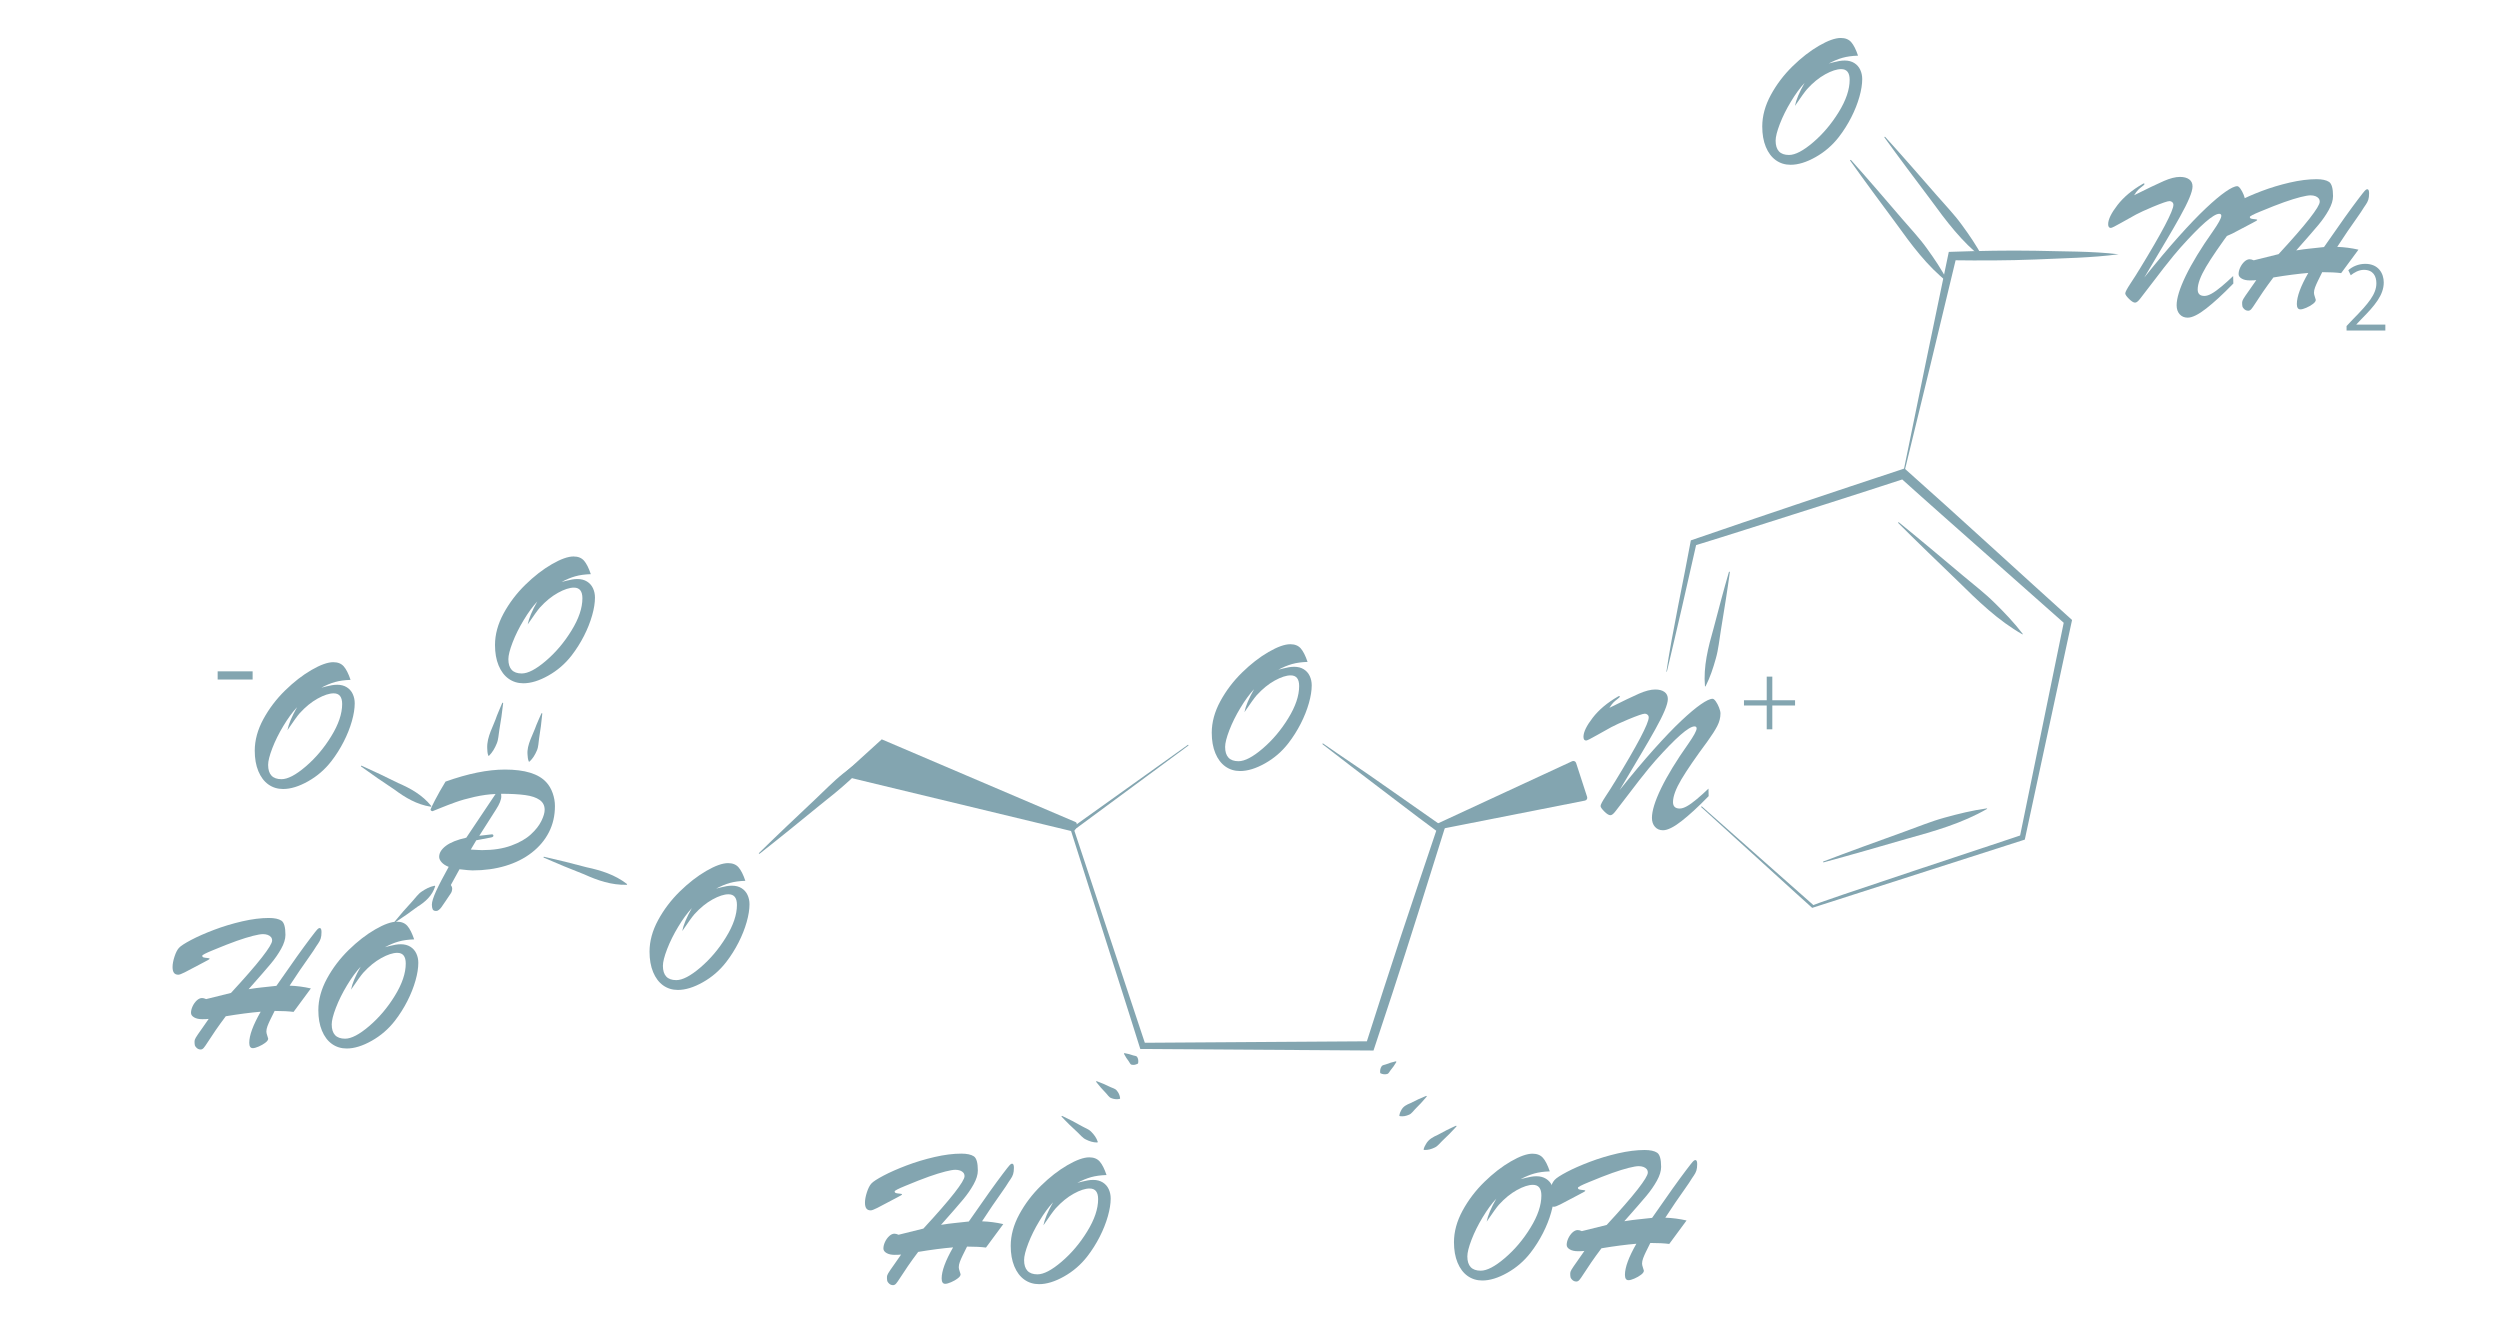 <?xml version="1.0" encoding="UTF-8"?><svg id="a" xmlns="http://www.w3.org/2000/svg" width="800" height="430" viewBox="0 0 800 430"><defs><style>.b{fill:#83a5b0;stroke-width:0px;}</style></defs><path class="b" d="m344.21,263.07l-62.05-26.48-12.81,11.64,73.77,17.78c1.05.25,2.07-2.5,1.08-2.94Z"/><path class="b" d="m460.17,265.46l47.02-9.27c.54-.11.86-.66.69-1.18l-3.53-10.87c-.17-.52-.76-.78-1.26-.55l-43.48,20.14c-.98.46-.5,1.94.56,1.73Z"/><path class="b" d="m380.27,238.59s-36.85,27.21-36.85,27.21l.18-.56s22.97,69.13,22.97,69.13l-.94-.68s72.84-.48,72.84-.48c0,0-1.39,1.01-1.39,1.01,2.72-8.67,8.37-26.03,11.21-34.65,3.35-10.01,8.14-24.39,11.58-34.53,0,0,.42,1.31.42,1.31-6.65-4.83-21.49-16.3-27.84-21.07,0,0-9.22-7.11-9.22-7.11-.15-.1.03-.36.18-.24,5.63,3.96,13.67,9.24,19.19,13.19,0,0,19.07,13.35,19.07,13.35,0,0,.68.48.68.48l-.26.83c-5.06,16.19-11.24,35.95-16.52,52.07,0,0-5.71,17.29-5.71,17.29l-.34,1.02s-1.06,0-1.06,0c0,0-72.84-.48-72.84-.48,0,0-.72,0-.72,0l-.22-.68c-.04-.41-22.11-69.42-22.16-69.78,0,0,.29-.21.29-.21l37.27-26.64c.15-.12.33.14.18.24h0Z"/><path class="b" d="m544.64,258.1l35.69,31.57c-2.24.22,67.09-22.54,66.59-22.49,0,0-.58.65-.58.65,0,0,14.19-69.24,14.19-69.24,0,0,.38,1.16.38,1.16-8.82-7.81-31.18-27.59-39.68-35.15-4.4-3.92-8.81-7.81-13.18-11.77,0,0,1.52.32,1.52.32-14.96,4.91-35.48,11.4-50.48,16.17-5.61,1.8-11.24,3.54-16.86,5.28l.65-.73-4.66,20.51c-1.6,6.83-3.16,13.66-4.8,20.48-.02.08-.1.13-.18.11,1.76-12.14,5.58-29.67,7.83-42.05,21.41-7.39,45.97-15.61,67.54-22.73,0,0,.84-.28.84-.28,0,0,.67.6.67.6,15.26,13.53,37.6,34.08,52.94,47.89,0,0-.15.68-.15.68,0,0-14.87,69.1-14.87,69.1,0,0-.11.5-.11.5l-.48.15c-.29.05-67.29,21.64-67.55,21.69-.17-.06-35.29-32.1-35.48-32.21-.15-.12.06-.36.2-.22h0Z"/><path class="b" d="m553.55,183.11c-.71,5.34-1.96,13.06-2.85,18.45-.52,3.07-.78,6.19-1.64,9.18-.84,3-1.8,5.97-3.26,8.84-.04.08-.13.11-.21.07-.57-6.33,1.03-12.55,2.76-18.59,1.39-5.31,3.37-12.82,4.9-18.02.05-.17.32-.12.29.06h0Z"/><path class="b" d="m607.64,167.15c5.99,4.83,14.53,12.02,20.51,17.05,3.39,2.87,6.95,5.56,10.1,8.69,3.17,3.12,6.25,6.33,9,9.92.05.07.04.16-.03.21-7.78-4.4-14.33-10.77-20.68-17.04-5.65-5.44-13.64-13.13-19.1-18.61-.13-.12.06-.35.2-.22h0Z"/><path class="b" d="m583.48,275.67c7.4-2.84,18.23-6.76,25.8-9.49,4.31-1.54,8.55-3.32,12.97-4.53,4.42-1.22,8.87-2.33,13.48-2.96.08-.01.16.05.17.13-7.96,4.62-17.02,7.19-25.88,9.64-7.76,2.25-18.75,5.42-26.45,7.49-.17.05-.27-.22-.09-.29h0Z"/><path class="b" d="m592.31,51.2c4.79,5.34,11.58,13.24,16.32,18.78,2.69,3.16,5.57,6.15,7.98,9.53,2.43,3.36,4.76,6.8,6.69,10.56.04.08,0,.17-.07.21-6.58-5.16-11.63-12.03-16.49-18.79-4.36-5.88-10.51-14.19-14.68-20.09-.11-.14.11-.33.23-.19h0Z"/><path class="b" d="m603.26,43.81c4.82,5.3,11.66,13.13,16.43,18.62,2.7,3.13,5.61,6.1,8.04,9.45,2.45,3.34,4.8,6.76,6.76,10.49.04.07.01.17-.06.21-6.6-5.1-11.7-11.92-16.6-18.64-4.39-5.83-10.59-14.09-14.8-19.94-.11-.14.11-.33.23-.19h0Z"/><path class="b" d="m608.95,151.64c3.55-17.47,10.79-52.57,14.45-70.01,0,0,.21-1.02.21-1.02l1.1-.04c8.85-.31,17.69-.48,26.54-.33,8.83.26,18.05.09,26.7,1.13-8.69,1.16-17.83,1.25-26.67,1.67-8.85.34-17.69.36-26.54.24,0,0,1.31-1.06,1.31-1.06-4.12,17.32-12.57,52.19-16.81,69.49-.03.18-.34.12-.29-.07h0Z"/><path class="b" d="m242.88,272.97c5.1-5.03,12.66-12.17,17.95-17.15,3.02-2.82,5.87-5.84,9.12-8.41,3.24-2.58,6.56-5.06,10.21-7.17.07-.04.17-.02.21.06-4.83,6.8-11.45,12.16-17.96,17.32-5.65,4.62-13.66,11.14-19.34,15.57-.14.11-.34-.1-.2-.23h0Z"/><path class="b" d="m174.1,274.17c4.55,1.02,9.08,2.13,13.58,3.35,4.64.99,9.07,2.37,12.93,5.34.12.08.05.29-.09.28-4.87.11-9.25-1.39-13.58-3.35-4.35-1.69-8.65-3.47-12.93-5.34-.16-.07-.08-.33.09-.29h0Z"/><path class="b" d="m173.53,228.37c-.25,2.66-.58,5.31-1.02,7.93-.22,1.31-.17,2.69-.73,3.91-.56,1.3-1.24,2.48-2.32,3.49-.07.07-.19.06-.25-.01-.3-.74-.36-1.51-.4-2.21-.3-3.15,1.78-6.41,2.84-9.5.53-1.23,1.03-2.46,1.6-3.68.06-.15.31-.09.29.08h0Z"/><path class="b" d="m161.01,225.02c-.32,2.9-.73,5.79-1.24,8.67-.25,1.43-.25,2.93-.83,4.28-.59,1.41-1.3,2.72-2.43,3.85-.07.07-.18.07-.25,0-.3-.8-.32-1.64-.35-2.41-.15-3.73,1.98-6.97,3.11-10.42.57-1.35,1.1-2.71,1.7-4.04.06-.15.31-.09.29.08h0Z"/><path class="b" d="m115.71,245.03c3.93,1.76,7.82,3.59,11.66,5.52,4.03,1.74,7.76,3.82,10.61,7.34.09.11,0,.29-.15.26-4.47-.71-8.14-2.9-11.66-5.52-3.59-2.36-7.12-4.81-10.61-7.34-.14-.1-.01-.34.15-.26h0Z"/><path class="b" d="m126.3,294.9c1.82-2.23,3.7-4.41,5.67-6.51.98-1.05,1.77-2.3,2.98-3.09,1.25-.85,2.54-1.54,4.09-1.86.13-.03.24.1.2.22-.92,2.94-3.13,4.95-5.67,6.51-2.3,1.73-4.66,3.38-7.07,4.95-.14.09-.31-.09-.2-.22h0Z"/><path class="b" d="m359.87,337.01c.96.16,1.89.4,2.79.73.44.16,1.03.1,1.26.55.33.56.39,1.11.29,1.88-.02.11-.09.2-.18.24-.7.33-1.24.44-1.88.3-.49-.08-.62-.67-.91-1.03-.59-.75-1.1-1.57-1.55-2.43-.06-.12.05-.26.18-.24h0Z"/><path class="b" d="m350.95,345.98c1.49.54,2.95,1.16,4.36,1.87.7.35,1.56.48,2.05,1.12.59.7.96,1.45,1.08,2.45.01.11-.07.22-.18.24-.56.12-1.03.11-1.47.05-.44-.05-.83-.17-1.2-.32-.76-.27-1.14-1.05-1.69-1.6-1.11-1.12-2.15-2.32-3.12-3.57-.09-.12.04-.3.18-.24h0Z"/><path class="b" d="m339.9,357.1c2.15,1.01,4.25,2.1,6.31,3.28,1.02.59,2.2.95,3.02,1.82.89.91,1.62,1.88,2.05,3.16.04.12-.05.24-.18.24-1.35-.01-2.5-.4-3.64-.97-1.08-.51-1.79-1.52-2.67-2.31-.87-.79-1.73-1.6-2.58-2.43-.83-.85-1.68-1.67-2.49-2.55-.11-.11.03-.32.18-.24h0Z"/><path class="b" d="m446.82,339.87c-.56.94-1.18,1.84-1.88,2.66-.34.4-.52,1.03-1.07,1.15-.68.18-1.28.12-2.04-.19-.1-.04-.17-.14-.18-.24-.06-.82.07-1.41.45-2,.28-.48.93-.46,1.42-.66,1-.41,2.04-.72,3.11-.96.13-.03.25.13.18.24h0Z"/><path class="b" d="m456.51,350.95c-1.16,1.38-2.37,2.71-3.66,3.96-.64.62-1.12,1.46-1.96,1.8-.93.41-1.84.61-2.93.46-.11-.02-.19-.12-.18-.24.1-.61.3-1.09.54-1.52.64-1.38,1.8-1.91,3.13-2.45,1.59-.84,3.22-1.59,4.9-2.26.14-.06.28.13.18.24h0Z"/><path class="b" d="m466.05,360.49c-1.45,1.6-2.96,3.14-4.54,4.6-.79.73-1.41,1.67-2.4,2.12-1.06.51-2.12.83-3.37.78-.11,0-.19-.1-.18-.2.16-.67.46-1.22.76-1.71.83-1.52,2.27-2.25,3.78-2.93.93-.52,1.88-1.03,2.84-1.51.98-.46,1.93-.96,2.93-1.39.14-.07.29.13.18.24h0Z"/><path class="b" d="m409.04,214.32c.55-.14,1.11-.29,1.68-.43.56-.14,1.14-.27,1.72-.37.58-.1,1.15-.15,1.71-.15,1.19,0,2.21.27,3.06.8.85.53,1.49,1.26,1.91,2.17.42.91.63,1.9.63,2.97,0,1.66-.3,3.56-.91,5.71-.61,2.14-1.47,4.32-2.6,6.54-1.13,2.21-2.45,4.31-3.97,6.28-2.07,2.67-4.56,4.81-7.46,6.44-2.9,1.63-5.56,2.45-7.98,2.45-1.78,0-3.36-.49-4.72-1.46-1.36-.97-2.43-2.39-3.2-4.25-.77-1.86-1.15-4.03-1.15-6.54,0-3.36.92-6.73,2.75-10.1s4.15-6.43,6.95-9.17c2.8-2.74,5.62-4.93,8.48-6.58,2.85-1.65,5.17-2.48,6.95-2.48,1.46,0,2.57.45,3.35,1.34.78.89,1.51,2.33,2.18,4.32-1.91.06-3.57.29-4.98.69-1.42.4-2.88,1.01-4.4,1.83Zm-7.75,6.24c-1.44,1.54-2.89,3.52-4.35,5.95-1.47,2.43-2.65,4.81-3.55,7.15-.9,2.34-1.35,4.12-1.35,5.35,0,3.06,1.43,4.58,4.28,4.58,1.99,0,4.56-1.34,7.71-4.03,3.15-2.69,5.89-5.92,8.21-9.71,2.33-3.78,3.49-7.22,3.49-10.32,0-2.28-.9-3.41-2.71-3.41-1.4,0-3.1.55-5.11,1.66-2.01,1.11-3.94,2.68-5.78,4.71-.66.74-1.96,2.54-3.91,5.41.37-1.93,1.39-4.38,3.08-7.35Z"/><path class="b" d="m585.2,20.32c.55-.14,1.11-.29,1.68-.43.56-.14,1.14-.27,1.72-.37.58-.1,1.15-.15,1.71-.15,1.19,0,2.21.27,3.06.8.85.53,1.49,1.26,1.91,2.17.42.91.63,1.9.63,2.97,0,1.66-.3,3.56-.91,5.71-.61,2.14-1.47,4.32-2.6,6.54-1.13,2.21-2.45,4.31-3.97,6.28-2.07,2.67-4.56,4.81-7.46,6.44-2.9,1.63-5.56,2.45-7.98,2.45-1.78,0-3.36-.49-4.72-1.46-1.36-.97-2.43-2.39-3.2-4.25-.77-1.86-1.15-4.03-1.15-6.54,0-3.36.92-6.73,2.75-10.1,1.83-3.37,4.15-6.43,6.95-9.17,2.8-2.74,5.62-4.93,8.47-6.58s5.17-2.48,6.95-2.48c1.46,0,2.57.45,3.35,1.34.78.89,1.51,2.33,2.18,4.32-1.91.06-3.57.29-4.98.69-1.42.4-2.88,1.01-4.4,1.83Zm-7.75,6.24c-1.44,1.54-2.89,3.52-4.35,5.95-1.47,2.43-2.65,4.81-3.55,7.15s-1.35,4.12-1.35,5.35c0,3.06,1.43,4.58,4.28,4.58,1.99,0,4.56-1.34,7.71-4.03,3.15-2.69,5.88-5.92,8.21-9.71,2.33-3.78,3.49-7.22,3.49-10.32,0-2.28-.9-3.41-2.71-3.41-1.39,0-3.1.55-5.11,1.66s-3.94,2.68-5.78,4.71c-.66.74-1.96,2.54-3.91,5.41.37-1.93,1.39-4.38,3.08-7.35Z"/><path class="b" d="m486.55,377.35c.55-.14,1.11-.29,1.68-.43.56-.14,1.14-.27,1.72-.37.58-.1,1.15-.15,1.71-.15,1.19,0,2.21.27,3.06.8.85.53,1.49,1.26,1.91,2.17.42.91.63,1.9.63,2.97,0,1.66-.3,3.56-.91,5.71-.61,2.14-1.47,4.32-2.6,6.54-1.13,2.21-2.45,4.31-3.97,6.28-2.07,2.67-4.56,4.81-7.46,6.44-2.9,1.63-5.56,2.45-7.98,2.45-1.78,0-3.36-.49-4.72-1.46-1.36-.97-2.43-2.39-3.2-4.25-.77-1.86-1.15-4.03-1.15-6.54,0-3.36.92-6.73,2.75-10.1s4.15-6.43,6.95-9.17c2.8-2.74,5.62-4.93,8.48-6.58,2.85-1.65,5.17-2.48,6.95-2.48,1.46,0,2.57.45,3.35,1.34.78.89,1.51,2.33,2.18,4.32-1.91.06-3.57.29-4.98.69-1.42.4-2.88,1.01-4.4,1.83Zm-7.75,6.24c-1.44,1.54-2.89,3.52-4.35,5.95-1.47,2.43-2.65,4.81-3.55,7.15-.9,2.34-1.35,4.12-1.35,5.35,0,3.06,1.43,4.58,4.28,4.58,1.99,0,4.56-1.34,7.71-4.03,3.15-2.69,5.89-5.92,8.21-9.71,2.33-3.78,3.49-7.22,3.49-10.32,0-2.28-.9-3.41-2.71-3.41-1.4,0-3.1.55-5.11,1.66-2.01,1.11-3.94,2.68-5.78,4.71-.66.74-1.96,2.54-3.91,5.41.37-1.93,1.39-4.38,3.08-7.35Z"/><path class="b" d="m505.96,381.91l-6.61,3.48c-1.03.51-1.71.77-2.06.77-.64,0-1.1-.2-1.4-.6-.3-.4-.45-1.02-.45-1.86,0-.96.21-2.08.62-3.34.41-1.26.88-2.19,1.42-2.78.55-.62,1.85-1.46,3.89-2.54,2.04-1.08,4.5-2.16,7.37-3.25,2.87-1.09,5.86-1.99,8.98-2.71,3.12-.72,5.97-1.08,8.55-1.08,1.8,0,3.14.29,4,.86.86.57,1.29,2.09,1.29,4.55,0,1.33-.46,2.81-1.37,4.45-.91,1.63-2.01,3.21-3.29,4.75s-3.66,4.27-7.12,8.18c1.85-.29,3.2-.47,4.06-.55.86-.08,2.47-.26,4.83-.52,2.73-3.94,4.93-7.08,6.61-9.43,1.68-2.35,3.11-4.3,4.28-5.84,1.17-1.55,1.87-2.43,2.09-2.66.41-.47.75-.65,1.03-.54.28.11.42.54.42,1.28,0,.84-.09,1.53-.26,2.06-.17.53-.45,1.06-.81,1.58-.37.52-.56.81-.58.85-.53.88-1.3,2.04-2.31,3.46-1,1.43-1.99,2.84-2.95,4.23-.96,1.4-2.06,3.05-3.29,4.95,2.3.08,4.56.38,6.8.89l-5.54,7.51c-1.52-.2-3.54-.31-6.06-.31-.62,1.23-1.09,2.19-1.43,2.89-.34.7-.63,1.36-.86,1.98-.24.63-.35,1.21-.35,1.74,0,.33.1.76.29,1.31s.29.86.29.94c0,.41-.3.85-.91,1.31-.6.46-1.31.87-2.12,1.22-.81.35-1.44.52-1.89.52-.76,0-1.14-.57-1.14-1.72,0-2.38,1.22-5.69,3.66-9.94-3.24.27-6.96.75-11.17,1.45-1.21,1.6-2.31,3.12-3.29,4.55-.98,1.44-1.79,2.65-2.41,3.63-.63.98-1.09,1.64-1.38,1.97-.3.33-.62.49-.97.49-.6,0-1.1-.26-1.51-.77-.18-.21-.3-.41-.35-.62-.05-.2-.08-.43-.08-.68v-.65c0-.25.13-.6.4-1.08.27-.47.9-1.41,1.91-2.81,1-1.4,1.74-2.47,2.21-3.18-.53.06-1.22.09-2.06.09-1.07,0-1.93-.19-2.6-.58-.67-.39-1-.87-1-1.45,0-.66.17-1.36.52-2.11.35-.75.8-1.37,1.35-1.88.55-.5,1.11-.75,1.66-.75.37,0,.81.11,1.32.34l7.94-1.97c4.43-4.8,7.73-8.59,9.91-11.38,2.17-2.79,3.26-4.58,3.26-5.38,0-.45-.12-.83-.37-1.12s-.59-.53-1.03-.69c-.44-.16-.95-.25-1.52-.25-.68,0-1.75.18-3.21.55-1.47.37-3.21.91-5.25,1.63-2.03.72-4.56,1.71-7.6,2.98-2.26.92-3.38,1.51-3.38,1.75,0,.29.15.47.46.55.31.08.7.14,1.18.18.48.04.72.11.72.22,0,.08-.12.2-.35.34-.24.14-.56.32-.97.52Z"/><path class="b" d="m179.68,186.24c.55-.14,1.11-.29,1.68-.43.56-.14,1.14-.27,1.72-.37.58-.1,1.15-.15,1.71-.15,1.19,0,2.21.27,3.06.8.85.53,1.49,1.26,1.91,2.17.42.91.63,1.9.63,2.97,0,1.66-.3,3.56-.91,5.71-.61,2.14-1.47,4.32-2.6,6.54-1.13,2.21-2.45,4.31-3.97,6.28-2.07,2.67-4.56,4.81-7.46,6.44-2.9,1.63-5.56,2.45-7.98,2.45-1.78,0-3.36-.49-4.72-1.46-1.36-.97-2.43-2.39-3.2-4.25-.77-1.86-1.15-4.03-1.15-6.54,0-3.36.92-6.73,2.75-10.1s4.15-6.43,6.95-9.17c2.8-2.74,5.62-4.93,8.48-6.58,2.85-1.65,5.17-2.48,6.95-2.48,1.46,0,2.57.45,3.35,1.34.78.89,1.51,2.33,2.18,4.32-1.91.06-3.57.29-4.98.69-1.42.4-2.88,1.01-4.4,1.83Zm-7.75,6.24c-1.44,1.54-2.89,3.52-4.35,5.95-1.47,2.43-2.65,4.81-3.55,7.15-.9,2.34-1.35,4.12-1.35,5.35,0,3.06,1.43,4.58,4.28,4.58,1.99,0,4.56-1.34,7.71-4.03,3.15-2.69,5.89-5.92,8.21-9.71,2.33-3.78,3.49-7.22,3.49-10.32,0-2.28-.9-3.41-2.71-3.41-1.4,0-3.1.55-5.11,1.66-2.01,1.11-3.94,2.68-5.78,4.71-.66.74-1.96,2.54-3.91,5.41.37-1.93,1.39-4.38,3.08-7.35Z"/><path class="b" d="m102.8,220.07c.55-.14,1.11-.29,1.68-.43.56-.14,1.14-.27,1.72-.37.58-.1,1.15-.15,1.71-.15,1.19,0,2.21.27,3.06.8.85.53,1.49,1.26,1.91,2.17.42.91.63,1.9.63,2.97,0,1.66-.3,3.56-.91,5.71-.61,2.14-1.47,4.32-2.6,6.54-1.13,2.21-2.45,4.31-3.97,6.28-2.07,2.67-4.56,4.81-7.46,6.44-2.9,1.63-5.56,2.45-7.98,2.45-1.78,0-3.36-.49-4.72-1.46-1.36-.97-2.43-2.39-3.2-4.25-.77-1.86-1.15-4.03-1.15-6.54,0-3.36.92-6.73,2.75-10.1s4.15-6.43,6.95-9.17c2.8-2.74,5.62-4.93,8.48-6.58,2.85-1.65,5.17-2.48,6.95-2.48,1.46,0,2.57.45,3.35,1.34.78.89,1.51,2.33,2.18,4.32-1.91.06-3.57.29-4.98.69-1.42.4-2.88,1.01-4.4,1.83Zm-7.75,6.24c-1.44,1.54-2.89,3.52-4.35,5.95-1.47,2.43-2.65,4.81-3.55,7.15-.9,2.34-1.35,4.12-1.35,5.35,0,3.06,1.43,4.58,4.28,4.58,1.99,0,4.56-1.34,7.71-4.03,3.15-2.69,5.89-5.92,8.21-9.71,2.33-3.78,3.49-7.22,3.49-10.32,0-2.28-.9-3.41-2.71-3.41-1.4,0-3.1.55-5.11,1.66-2.01,1.11-3.94,2.68-5.78,4.71-.66.74-1.96,2.54-3.91,5.41.37-1.93,1.39-4.38,3.08-7.35Z"/><path class="b" d="m229.13,284.37c.55-.14,1.11-.29,1.68-.43.56-.14,1.14-.27,1.72-.37.58-.1,1.15-.15,1.71-.15,1.19,0,2.21.27,3.06.8.85.53,1.49,1.26,1.91,2.17.42.91.63,1.9.63,2.97,0,1.66-.3,3.56-.91,5.71-.61,2.14-1.47,4.32-2.6,6.54-1.13,2.21-2.45,4.31-3.97,6.28-2.07,2.67-4.56,4.81-7.46,6.44-2.9,1.63-5.56,2.45-7.98,2.45-1.78,0-3.36-.49-4.72-1.46-1.36-.97-2.43-2.39-3.2-4.25-.77-1.86-1.15-4.03-1.15-6.54,0-3.36.92-6.73,2.75-10.1s4.15-6.43,6.95-9.17c2.8-2.74,5.62-4.93,8.48-6.58,2.85-1.65,5.17-2.48,6.95-2.48,1.46,0,2.57.45,3.35,1.34.78.89,1.51,2.33,2.18,4.32-1.91.06-3.57.29-4.98.69-1.42.4-2.88,1.01-4.4,1.83Zm-7.75,6.24c-1.44,1.54-2.89,3.52-4.35,5.95-1.47,2.43-2.65,4.81-3.55,7.15-.9,2.34-1.35,4.12-1.35,5.35,0,3.06,1.43,4.58,4.28,4.58,1.99,0,4.56-1.34,7.71-4.03,3.15-2.69,5.89-5.92,8.21-9.71,2.33-3.78,3.49-7.22,3.49-10.32,0-2.28-.9-3.41-2.71-3.41-1.4,0-3.1.55-5.11,1.66-2.01,1.11-3.94,2.68-5.78,4.71-.66.74-1.96,2.54-3.91,5.41.37-1.93,1.39-4.38,3.08-7.35Z"/><path class="b" d="m149.2,268.08l9.38-14c-2.13.08-4.38.39-6.74.92-2.36.53-4.38,1.1-6.06,1.71-1.68.6-3.18,1.18-4.51,1.72-1.32.54-2.27.93-2.85,1.15-.14,0-.29-.05-.43-.15-.14-.1-.22-.23-.22-.37,0-.16.48-1.17,1.43-3.01.95-1.85,2.08-3.82,3.37-5.94,7.18-2.56,13.51-3.85,19.01-3.85,6.36,0,10.77,1.35,13.23,4.06.88.94,1.56,2.11,2.05,3.49.48,1.38.72,2.75.72,4.11,0,3.08-.64,5.87-1.92,8.38-1.28,2.51-3.11,4.69-5.49,6.54-2.38,1.85-5.18,3.26-8.4,4.23-3.22.97-6.75,1.46-10.58,1.46-.68,0-2.06-.12-4.15-.37l-2.77,5.04c.29.43.43.78.43,1.05,0,.64-.14,1.17-.43,1.6-.41.62-.95,1.43-1.63,2.43-.68,1-1.13,1.67-1.37,2-.24.33-.5.62-.8.86-.3.25-.59.37-.88.37-.6,0-.97-.18-1.14-.54-.16-.36-.25-.86-.25-1.49,0-.9.45-2.33,1.34-4.29.89-1.96,2.24-4.56,4.04-7.8-.96-.37-1.71-.85-2.25-1.45-.53-.59-.8-1.18-.8-1.75,0-1.27.73-2.45,2.18-3.54,1.46-1.09,3.61-1.95,6.46-2.58Zm3.2.83l-1.75,2.95c.78.04,1.47.08,2.08.12.6.04,1.11.06,1.52.06,3.59,0,6.7-.48,9.34-1.45,2.64-.96,4.73-2.16,6.28-3.58,1.55-1.42,2.67-2.86,3.37-4.29.7-1.44,1.05-2.63,1.05-3.6,0-1.33-.53-2.38-1.6-3.14-1.07-.76-2.6-1.28-4.6-1.55-2-.28-4.58-.42-7.74-.42.04.23.06.5.06.83,0,1.07-.56,2.47-1.69,4.21l-5.35,8.4,4.03-.46c.33,0,.49.15.49.46,0,.27-.27.45-.8.55l-4.68.89Z"/><path class="b" d="m65.74,307.66l-6.61,3.48c-1.03.51-1.71.77-2.06.77-.64,0-1.1-.2-1.4-.6-.3-.4-.45-1.02-.45-1.86,0-.96.21-2.08.62-3.34.41-1.26.88-2.19,1.42-2.78.55-.62,1.85-1.46,3.89-2.54,2.04-1.08,4.5-2.16,7.37-3.25,2.87-1.09,5.86-1.99,8.98-2.71,3.12-.72,5.97-1.08,8.55-1.08,1.8,0,3.14.29,4,.86.86.57,1.29,2.09,1.29,4.55,0,1.33-.46,2.81-1.37,4.45-.91,1.63-2.01,3.21-3.29,4.75s-3.66,4.27-7.12,8.18c1.85-.29,3.2-.47,4.06-.55.86-.08,2.47-.26,4.83-.52,2.73-3.94,4.93-7.08,6.61-9.43,1.68-2.35,3.11-4.3,4.28-5.84,1.17-1.55,1.87-2.43,2.09-2.66.41-.47.75-.65,1.03-.54.28.11.42.54.42,1.28,0,.84-.09,1.53-.26,2.06-.17.53-.45,1.06-.81,1.58-.37.52-.56.81-.58.85-.53.88-1.3,2.04-2.31,3.46-1,1.43-1.99,2.84-2.95,4.23-.96,1.4-2.06,3.05-3.29,4.95,2.3.08,4.56.38,6.8.89l-5.54,7.51c-1.52-.2-3.54-.31-6.06-.31-.62,1.23-1.09,2.19-1.43,2.89-.34.7-.63,1.36-.86,1.98-.24.63-.35,1.21-.35,1.74,0,.33.1.76.29,1.31s.29.86.29.94c0,.41-.3.85-.91,1.31-.6.46-1.31.87-2.12,1.22-.81.35-1.44.52-1.89.52-.76,0-1.14-.57-1.14-1.72,0-2.38,1.22-5.69,3.66-9.94-3.24.27-6.96.75-11.17,1.45-1.21,1.6-2.31,3.12-3.29,4.55-.98,1.44-1.79,2.65-2.41,3.63-.63.98-1.09,1.64-1.38,1.97-.3.33-.62.49-.97.49-.6,0-1.1-.26-1.51-.77-.18-.21-.3-.41-.35-.62-.05-.2-.08-.43-.08-.68v-.65c0-.25.13-.6.4-1.08.27-.47.9-1.41,1.91-2.81,1-1.4,1.74-2.47,2.21-3.18-.53.06-1.22.09-2.06.09-1.07,0-1.93-.19-2.6-.58-.67-.39-1-.87-1-1.45,0-.66.17-1.36.52-2.11.35-.75.8-1.37,1.35-1.88.55-.5,1.11-.75,1.66-.75.37,0,.81.11,1.32.34l7.94-1.97c4.43-4.8,7.73-8.59,9.91-11.38,2.17-2.79,3.26-4.58,3.26-5.38,0-.45-.12-.83-.37-1.12s-.59-.53-1.03-.69c-.44-.16-.95-.25-1.52-.25-.68,0-1.75.18-3.21.55-1.47.37-3.21.91-5.25,1.63-2.03.72-4.56,1.71-7.6,2.98-2.26.92-3.38,1.51-3.38,1.75,0,.29.15.47.46.55.31.08.7.14,1.18.18.48.04.72.11.72.22,0,.08-.12.2-.35.34-.24.14-.56.32-.97.52Z"/><path class="b" d="m123.15,303.11c.55-.14,1.11-.29,1.68-.43.56-.14,1.14-.27,1.72-.37.58-.1,1.15-.15,1.71-.15,1.19,0,2.21.27,3.06.8.85.53,1.49,1.26,1.91,2.17.42.91.63,1.9.63,2.97,0,1.66-.3,3.56-.91,5.71-.61,2.14-1.47,4.32-2.6,6.54-1.13,2.21-2.45,4.31-3.97,6.28-2.07,2.67-4.56,4.81-7.46,6.44-2.9,1.63-5.56,2.45-7.98,2.45-1.78,0-3.36-.49-4.72-1.46-1.36-.97-2.43-2.39-3.2-4.25-.77-1.86-1.15-4.03-1.15-6.54,0-3.36.92-6.73,2.75-10.1s4.15-6.43,6.95-9.17c2.8-2.74,5.62-4.93,8.48-6.58,2.85-1.65,5.17-2.48,6.95-2.48,1.46,0,2.57.45,3.35,1.34.78.89,1.51,2.33,2.18,4.32-1.91.06-3.57.29-4.98.69-1.42.4-2.88,1.01-4.4,1.83Zm-7.75,6.24c-1.44,1.54-2.89,3.52-4.35,5.95-1.47,2.43-2.65,4.81-3.55,7.15-.9,2.34-1.35,4.12-1.35,5.35,0,3.06,1.43,4.58,4.28,4.58,1.99,0,4.56-1.34,7.71-4.03,3.15-2.69,5.89-5.92,8.21-9.71,2.33-3.78,3.49-7.22,3.49-10.32,0-2.28-.9-3.41-2.71-3.41-1.4,0-3.1.55-5.11,1.66-2.01,1.11-3.94,2.68-5.78,4.71-.66.74-1.96,2.54-3.91,5.41.37-1.93,1.39-4.38,3.08-7.35Z"/><path class="b" d="m287.31,383.07l-6.61,3.48c-1.03.51-1.71.77-2.06.77-.64,0-1.1-.2-1.4-.6-.3-.4-.45-1.02-.45-1.86,0-.96.21-2.08.62-3.34.41-1.26.88-2.19,1.42-2.78.55-.62,1.85-1.46,3.89-2.54,2.04-1.08,4.5-2.16,7.37-3.25,2.87-1.09,5.86-1.99,8.98-2.71,3.12-.72,5.97-1.08,8.55-1.08,1.8,0,3.14.29,4,.86.86.57,1.29,2.09,1.29,4.55,0,1.33-.46,2.81-1.37,4.45-.91,1.63-2.01,3.21-3.29,4.75s-3.66,4.27-7.12,8.18c1.85-.29,3.2-.47,4.06-.55.86-.08,2.47-.26,4.83-.52,2.73-3.94,4.93-7.08,6.61-9.43,1.68-2.35,3.11-4.3,4.28-5.84,1.17-1.55,1.87-2.43,2.09-2.66.41-.47.75-.65,1.03-.54.28.11.42.54.42,1.28,0,.84-.09,1.53-.26,2.06-.17.53-.45,1.06-.81,1.58-.37.52-.56.81-.58.85-.53.88-1.3,2.04-2.31,3.46-1,1.43-1.99,2.84-2.95,4.23-.96,1.4-2.06,3.05-3.29,4.95,2.3.08,4.56.38,6.8.89l-5.54,7.51c-1.52-.2-3.54-.31-6.06-.31-.62,1.23-1.09,2.19-1.43,2.89-.34.7-.63,1.36-.86,1.98-.24.63-.35,1.21-.35,1.74,0,.33.1.76.29,1.31s.29.86.29.94c0,.41-.3.85-.91,1.31-.6.46-1.31.87-2.12,1.22-.81.35-1.44.52-1.89.52-.76,0-1.14-.57-1.14-1.72,0-2.38,1.22-5.69,3.66-9.94-3.24.27-6.96.75-11.17,1.45-1.21,1.6-2.31,3.12-3.29,4.55-.98,1.44-1.79,2.65-2.41,3.63-.63.98-1.09,1.64-1.38,1.97-.3.33-.62.49-.97.49-.6,0-1.1-.26-1.51-.77-.18-.21-.3-.41-.35-.62-.05-.2-.08-.43-.08-.68v-.65c0-.25.13-.6.4-1.08.27-.47.9-1.41,1.91-2.81,1-1.4,1.74-2.47,2.21-3.18-.53.06-1.22.09-2.06.09-1.07,0-1.93-.19-2.6-.58-.67-.39-1-.87-1-1.45,0-.66.17-1.36.52-2.11.35-.75.8-1.37,1.35-1.88.55-.5,1.11-.75,1.66-.75.37,0,.81.11,1.32.34l7.94-1.97c4.43-4.8,7.73-8.59,9.91-11.38,2.17-2.79,3.26-4.58,3.26-5.38,0-.45-.12-.83-.37-1.12s-.59-.53-1.03-.69c-.44-.16-.95-.25-1.52-.25-.68,0-1.75.18-3.21.55-1.47.37-3.21.91-5.25,1.63-2.03.72-4.56,1.71-7.6,2.98-2.26.92-3.38,1.51-3.38,1.75,0,.29.15.47.46.55.31.08.7.14,1.18.18.48.04.72.11.72.22,0,.08-.12.2-.35.34-.24.14-.56.32-.97.52Z"/><path class="b" d="m344.71,378.52c.55-.14,1.11-.29,1.68-.43.56-.14,1.14-.27,1.72-.37.58-.1,1.15-.15,1.71-.15,1.19,0,2.21.27,3.06.8.85.53,1.49,1.26,1.91,2.17.42.91.63,1.9.63,2.97,0,1.66-.3,3.56-.91,5.71-.61,2.14-1.47,4.32-2.6,6.54-1.13,2.21-2.45,4.31-3.97,6.28-2.07,2.67-4.56,4.81-7.46,6.44-2.9,1.63-5.56,2.45-7.98,2.45-1.78,0-3.36-.49-4.72-1.46-1.36-.97-2.43-2.39-3.2-4.25-.77-1.86-1.15-4.03-1.15-6.54,0-3.36.92-6.73,2.75-10.1s4.15-6.43,6.95-9.17c2.8-2.74,5.62-4.93,8.48-6.58,2.85-1.65,5.17-2.48,6.95-2.48,1.46,0,2.57.45,3.35,1.34.78.89,1.51,2.33,2.18,4.32-1.91.06-3.57.29-4.98.69-1.42.4-2.88,1.01-4.4,1.83Zm-7.75,6.24c-1.44,1.54-2.89,3.52-4.35,5.95-1.47,2.43-2.65,4.81-3.55,7.15-.9,2.34-1.35,4.12-1.35,5.35,0,3.06,1.43,4.58,4.28,4.58,1.99,0,4.56-1.34,7.71-4.03,3.15-2.69,5.89-5.92,8.21-9.71,2.33-3.78,3.49-7.22,3.49-10.32,0-2.28-.9-3.41-2.71-3.41-1.4,0-3.1.55-5.11,1.66-2.01,1.11-3.94,2.68-5.78,4.71-.66.74-1.96,2.54-3.91,5.41.37-1.93,1.39-4.38,3.08-7.35Z"/><path class="b" d="m516.64,250.38c3.67-6.01,6.41-10.74,8.23-14.2,1.81-3.46,2.72-5.65,2.72-6.6,0-.35-.12-.64-.37-.86-.25-.23-.53-.34-.86-.34-.64,0-2.43.62-5.38,1.85-2.44,1.03-4.23,1.84-5.35,2.45-1.13.61-2.68,1.47-4.66,2.6-1.98,1.13-3.11,1.69-3.4,1.69-.57,0-.86-.4-.86-1.2,0-1.52,1-3.56,2.98-6.12,1.99-2.56,4.67-4.81,8.03-6.74.41-.27.62-.25.62.06,0,.1-.25.34-.74.71s-.93.74-1.31,1.12c-.38.38-.8.95-1.28,1.71,4.31-2.15,7.47-3.67,9.49-4.55,2.02-.88,3.75-1.32,5.18-1.32,1.25,0,2.23.26,2.95.78.72.52,1.08,1.28,1.08,2.26,0,.86-.34,2.11-1.03,3.75-.69,1.64-1.69,3.64-3,5.98-1.31,2.35-2.65,4.67-4.01,6.97-1.36,2.3-3.83,6.45-7.4,12.46,3.98-4.98,7.64-9.34,10.98-13.07,3.34-3.73,6.25-6.77,8.74-9.11,2.48-2.34,4.57-4.1,6.28-5.28,1.7-1.18,2.95-1.77,3.75-1.77.29,0,.63.27,1.02.81.39.54.74,1.21,1.05,1.98.31.78.46,1.42.46,1.91,0,1.35-.34,2.7-1.03,4.03-.69,1.33-1.71,2.93-3.06,4.8-3.86,5.21-6.67,9.31-8.44,12.3-1.77,2.99-2.66,5.4-2.66,7.23,0,1.37.72,2.06,2.15,2.06.66,0,1.43-.25,2.31-.74.88-.49,1.94-1.25,3.17-2.28,1.23-1.03,2.47-2.14,3.72-3.35l.06,2.4c-1.76,1.8-3.34,3.35-4.74,4.63-1.4,1.28-2.71,2.4-3.95,3.37s-2.35,1.69-3.34,2.18-1.85.74-2.58.74c-1.07,0-1.92-.36-2.57-1.09-.65-.73-.97-1.69-.97-2.88,0-1.11.24-2.45.72-4.01.48-1.57,1.22-3.38,2.21-5.43.99-2.05,2.23-4.28,3.69-6.68s3.12-4.9,4.97-7.51c1.8-2.58,2.71-4.25,2.71-4.98,0-.43-.23-.65-.68-.65-1.83,0-5.99,3.64-12.49,10.92-.41.45-1.12,1.29-2.14,2.51-1.01,1.22-2.05,2.52-3.11,3.89-1.06,1.37-2.24,2.92-3.55,4.63-1.31,1.71-2.65,3.45-4,5.21-.64.84-1.18,1.26-1.63,1.26-.49,0-1.14-.4-1.94-1.2s-1.2-1.38-1.2-1.75c0-.43.57-1.51,1.71-3.23,1.14-1.72,2.06-3.17,2.75-4.34Z"/><path class="b" d="m684.54,86.35c3.67-6.01,6.41-10.74,8.23-14.2,1.81-3.46,2.72-5.65,2.72-6.6,0-.35-.12-.64-.37-.86-.25-.23-.53-.34-.86-.34-.64,0-2.43.62-5.38,1.85-2.44,1.03-4.23,1.84-5.35,2.45-1.13.61-2.68,1.47-4.66,2.6-1.98,1.13-3.11,1.69-3.4,1.69-.57,0-.86-.4-.86-1.2,0-1.52,1-3.56,2.98-6.12,1.99-2.56,4.67-4.81,8.03-6.74.41-.27.62-.25.62.06,0,.1-.25.34-.74.71s-.93.74-1.31,1.12c-.38.38-.8.95-1.28,1.71,4.31-2.15,7.47-3.67,9.49-4.55,2.02-.88,3.75-1.32,5.18-1.32,1.25,0,2.23.26,2.95.78.72.52,1.08,1.28,1.08,2.26,0,.86-.34,2.11-1.03,3.75-.69,1.64-1.69,3.64-3,5.98-1.31,2.35-2.65,4.67-4.01,6.97-1.36,2.3-3.83,6.45-7.4,12.46,3.98-4.98,7.64-9.34,10.98-13.07,3.34-3.73,6.25-6.77,8.74-9.11,2.48-2.34,4.57-4.1,6.28-5.28,1.7-1.18,2.95-1.77,3.75-1.77.29,0,.63.27,1.02.81.39.54.74,1.21,1.05,1.98.31.78.46,1.42.46,1.91,0,1.35-.34,2.7-1.03,4.03-.69,1.33-1.71,2.93-3.06,4.8-3.86,5.21-6.67,9.31-8.44,12.3-1.77,2.99-2.66,5.4-2.66,7.23,0,1.37.72,2.06,2.15,2.06.66,0,1.43-.25,2.31-.74.88-.49,1.94-1.25,3.17-2.28,1.23-1.03,2.47-2.14,3.72-3.35l.06,2.4c-1.76,1.8-3.34,3.35-4.74,4.63-1.4,1.28-2.71,2.4-3.95,3.37s-2.35,1.69-3.34,2.18-1.85.74-2.58.74c-1.07,0-1.92-.36-2.57-1.09-.65-.73-.97-1.69-.97-2.88,0-1.11.24-2.45.72-4.01.48-1.57,1.22-3.38,2.21-5.43.99-2.05,2.23-4.28,3.69-6.68s3.12-4.9,4.97-7.51c1.8-2.58,2.71-4.25,2.71-4.98,0-.43-.23-.65-.68-.65-1.83,0-5.99,3.64-12.49,10.92-.41.45-1.12,1.29-2.14,2.51-1.01,1.22-2.05,2.52-3.11,3.89-1.06,1.37-2.24,2.92-3.55,4.63-1.31,1.71-2.65,3.45-4,5.21-.64.84-1.18,1.26-1.63,1.26-.49,0-1.14-.4-1.94-1.2s-1.2-1.38-1.2-1.75c0-.43.57-1.51,1.71-3.23,1.14-1.72,2.06-3.17,2.75-4.34Z"/><path class="b" d="m720.97,71.25l-6.61,3.48c-1.03.51-1.71.77-2.06.77-.64,0-1.1-.2-1.4-.6-.3-.4-.45-1.02-.45-1.86,0-.96.21-2.08.62-3.34.41-1.26.88-2.19,1.42-2.78.55-.62,1.85-1.46,3.89-2.54,2.04-1.08,4.5-2.16,7.37-3.25,2.87-1.09,5.86-1.99,8.98-2.71,3.12-.72,5.97-1.08,8.55-1.08,1.8,0,3.14.29,4,.86.86.57,1.29,2.09,1.29,4.55,0,1.33-.46,2.81-1.37,4.45-.91,1.63-2.01,3.21-3.29,4.75s-3.66,4.27-7.12,8.18c1.85-.29,3.2-.47,4.06-.55.86-.08,2.47-.26,4.83-.52,2.73-3.94,4.93-7.08,6.61-9.43,1.68-2.35,3.11-4.3,4.28-5.84,1.17-1.55,1.87-2.43,2.09-2.66.41-.47.75-.65,1.03-.54.28.11.42.54.42,1.28,0,.84-.09,1.53-.26,2.06-.17.53-.45,1.06-.81,1.58-.37.52-.56.81-.58.85-.53.88-1.3,2.04-2.31,3.46-1,1.43-1.99,2.84-2.95,4.23-.96,1.4-2.06,3.05-3.29,4.95,2.3.08,4.56.38,6.8.89l-5.54,7.51c-1.52-.2-3.54-.31-6.06-.31-.62,1.23-1.09,2.19-1.43,2.89-.34.7-.63,1.36-.86,1.98-.24.63-.35,1.21-.35,1.74,0,.33.1.76.29,1.31s.29.86.29.94c0,.41-.3.85-.91,1.31-.6.46-1.31.87-2.12,1.22-.81.35-1.44.52-1.89.52-.76,0-1.14-.57-1.14-1.72,0-2.38,1.22-5.69,3.66-9.94-3.24.27-6.96.75-11.17,1.45-1.21,1.6-2.31,3.12-3.29,4.55-.98,1.44-1.79,2.65-2.41,3.63-.63.98-1.09,1.64-1.38,1.97-.3.33-.62.49-.97.49-.6,0-1.1-.26-1.51-.77-.18-.21-.3-.41-.35-.62-.05-.2-.08-.43-.08-.68v-.65c0-.25.13-.6.4-1.08.27-.47.9-1.41,1.91-2.81,1-1.4,1.74-2.47,2.21-3.18-.53.06-1.22.09-2.06.09-1.07,0-1.93-.19-2.6-.58-.67-.39-1-.87-1-1.45,0-.66.17-1.36.52-2.11.35-.75.8-1.37,1.35-1.88.55-.5,1.11-.75,1.66-.75.37,0,.81.11,1.32.34l7.94-1.97c4.43-4.8,7.73-8.59,9.91-11.38,2.17-2.79,3.26-4.58,3.26-5.38,0-.45-.12-.83-.37-1.12s-.59-.53-1.03-.69c-.44-.16-.95-.25-1.52-.25-.68,0-1.75.18-3.21.55-1.47.37-3.21.91-5.25,1.63-2.03.72-4.56,1.71-7.6,2.98-2.26.92-3.38,1.51-3.38,1.75,0,.29.15.47.46.55.31.08.7.14,1.18.18.48.04.72.11.72.22,0,.08-.12.2-.35.34-.24.14-.56.32-.97.52Z"/><path class="b" d="m565.35,216.52h1.79v7.56h7.28v1.68h-7.28v7.62h-1.79v-7.62h-7.28v-1.68h7.28v-7.56Z"/><path class="b" d="m69.65,214.83h11.19v2.62h-11.19v-2.62Z"/><path class="b" d="m763.3,105.76h-12.4v-1.43l2.04-2.16c4.98-5.04,7.5-8.09,7.5-11.51,0-2.24-.98-4.31-4-4.31-1.68,0-3.19.92-4.2,1.74l-.78-1.62c1.29-1.15,3.19-2.04,5.43-2.04,4.23,0,5.91,3.08,5.91,5.96,0,3.95-2.77,7.31-7.11,11.68l-1.65,1.74v.06h9.27v1.9Z"/></svg>